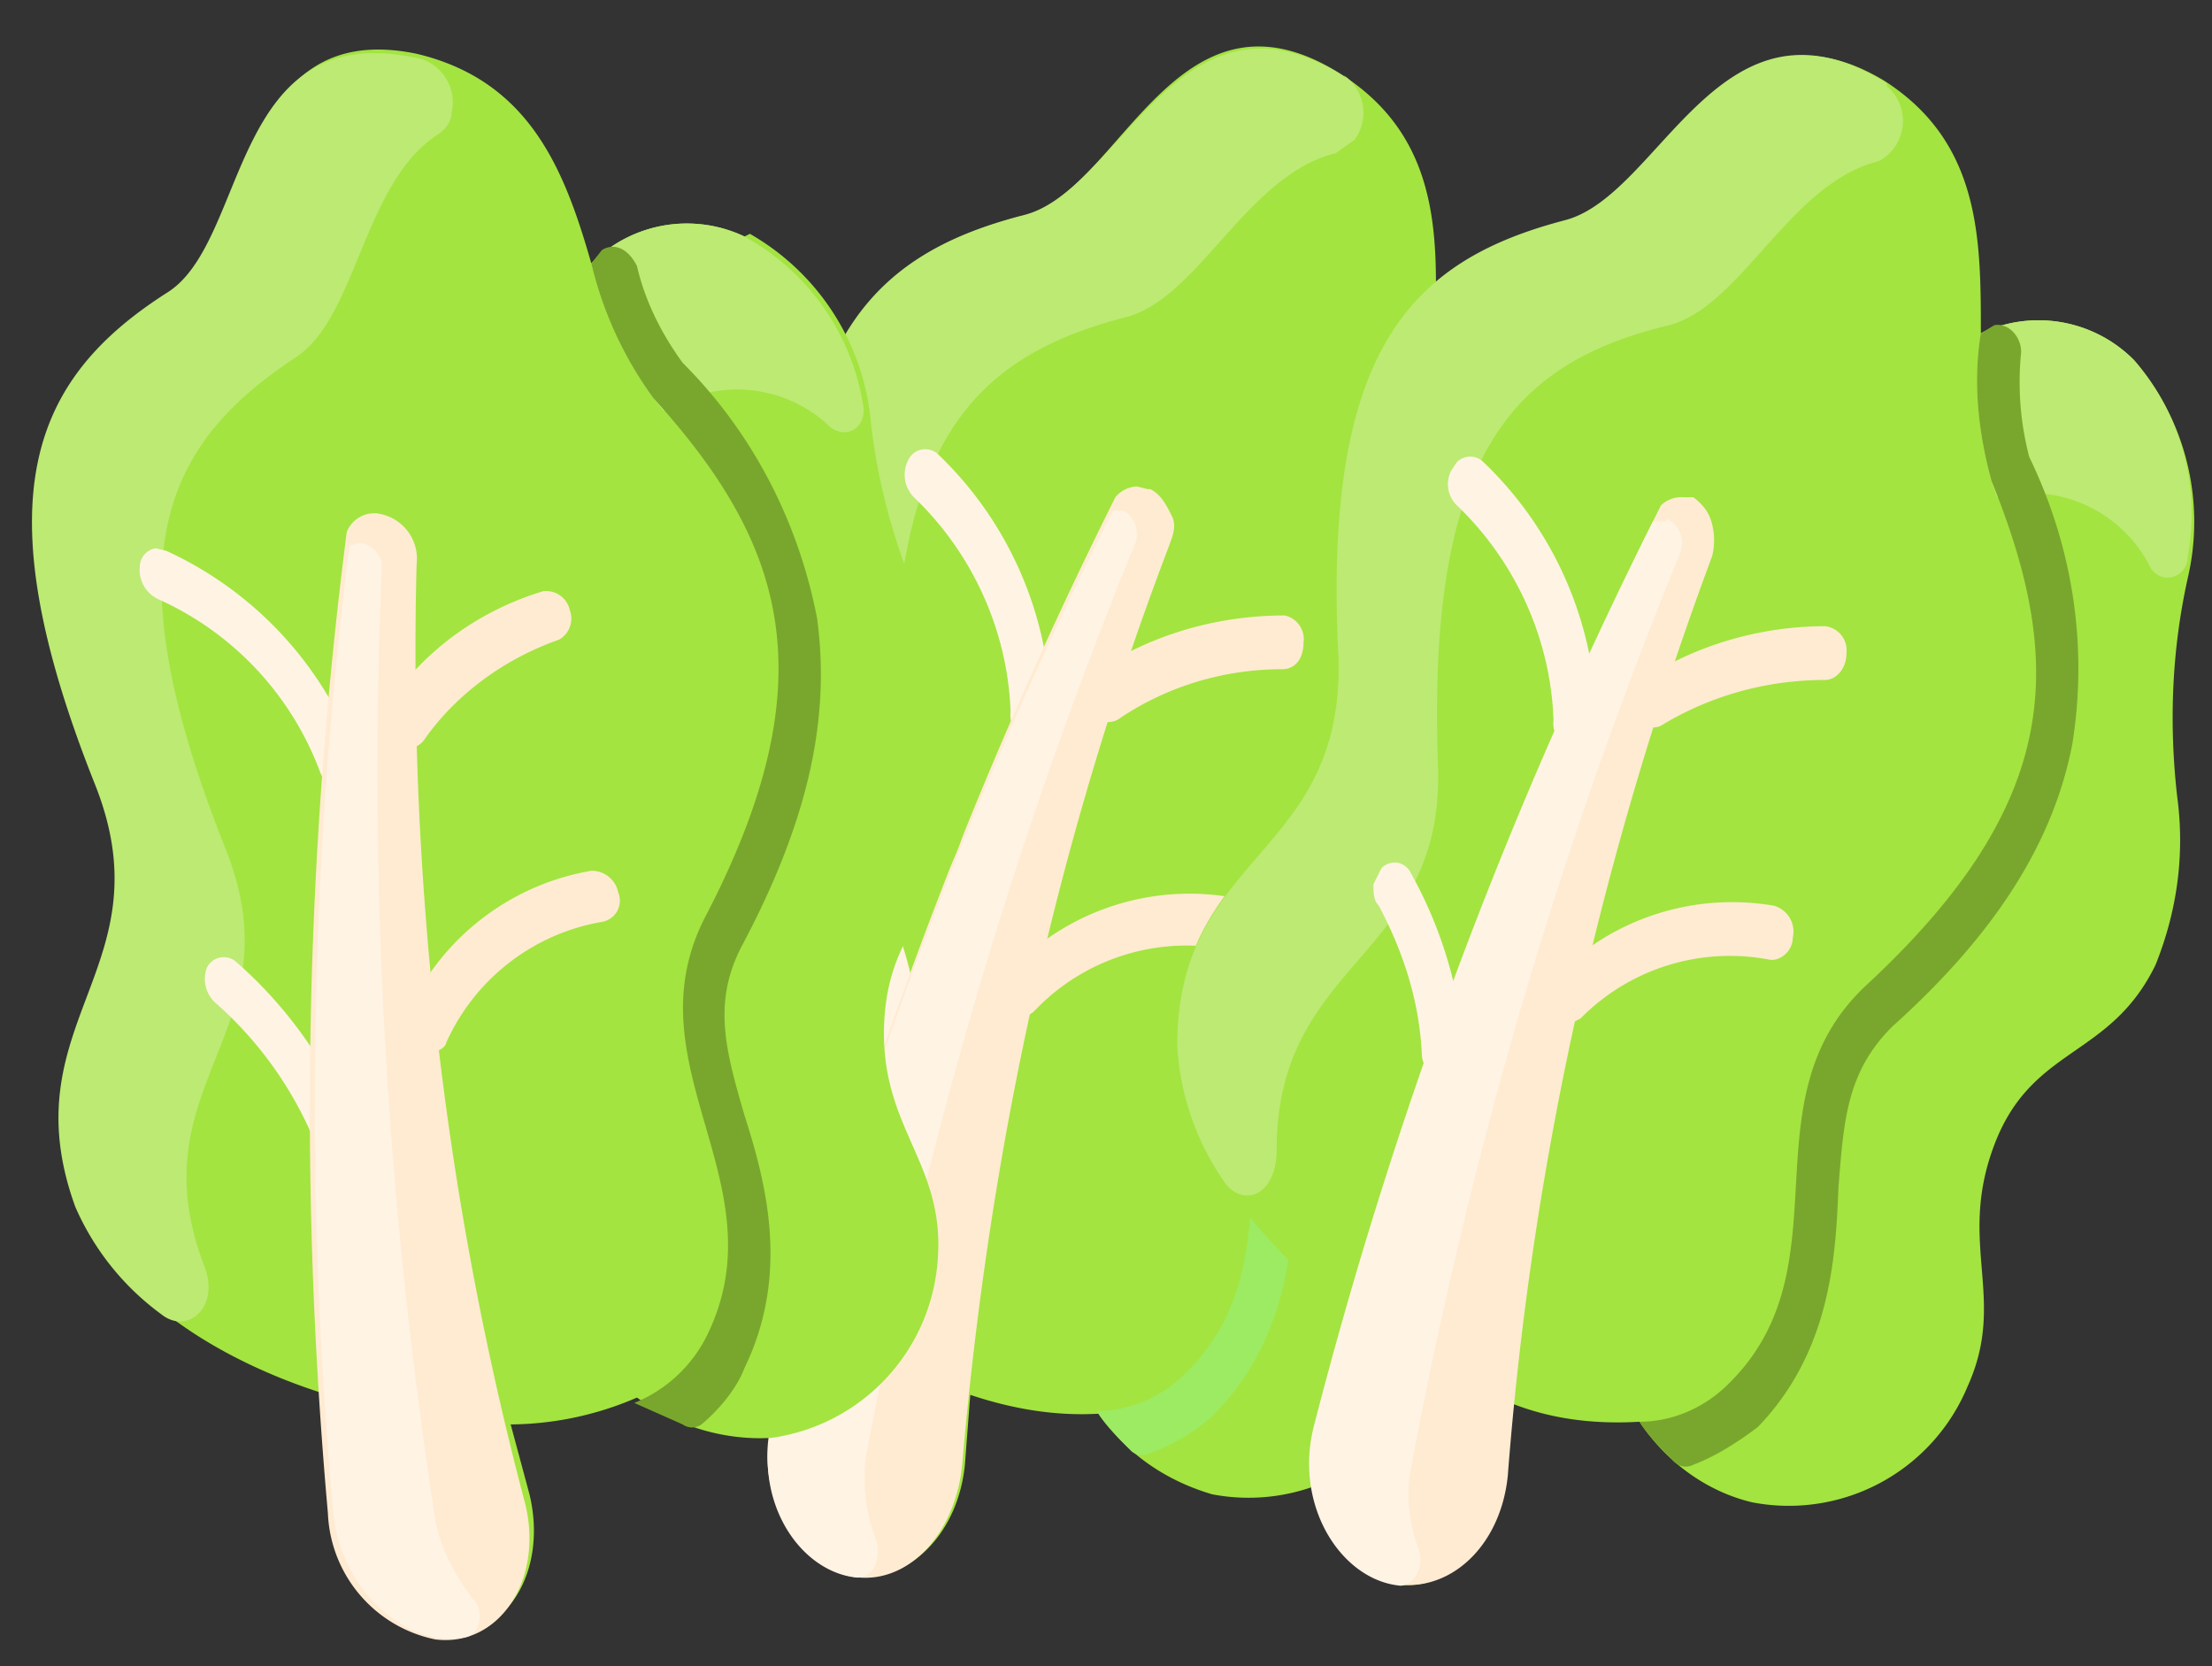<svg version="1.1" id="Layer_1" xmlns="http://www.w3.org/2000/svg" x="0" y="0" width="82.3" height="62" viewBox="7.5 0 82.3 62" xml:space="preserve"><rect x="7.5" y="0" width="82.3" height="62" fill="#333333" stroke="none"/><path fill="#A3E440" d="M66.7 13a5 5 0 0 0-5.8-1c.1-3.4.1-7-3.6-9.3C51.3-1 49.2 7 45.7 8c-5.8 1.4-9 4.8-8.6 16.2.3 7.4-6 7.2-6 14.5 0 3.4 2.8 7 6.3 9.8l-1 4.1a5 5 0 0 0 2 5.8c2.3 1 4.7-.9 5-3.9l.2-2.6c1.5.5 3.1.8 4.8.7 1 1.5 2.5 2.5 4.2 3a7.2 7.2 0 0 0 8-4.3c1.5-3.3-.4-5.3 1-9 1.5-3.6 4.3-3.3 6-6.7.8-2 1-4.2.7-6.3-.4-2.7-.3-5.5.3-8.2a9.1 9.1 0 0 0-2-8z"/><path fill="#DAFFBF" d="M67.3 20.8a5 5 0 0 0-5.6-2.6l-.3-.6c-.5-1.8-.7-3.7-.4-5.5a5 5 0 0 1 5.7 1 8.7 8.7 0 0 1 2 7.2c0 .9-1 1.2-1.4.5z"/><path fill="#9CEB63" d="M64.4 27.3c-.7 3.6-2.9 7-6.7 10.5-1.7 1.7-1.8 3.5-2 6-.1 2.6-.3 6.1-3.1 8.9-.7.6-1.5 1.1-2.4 1.4a.6.6 0 0 1-.6-.1c-.5-.5-1-1-1.3-1.5 1.2 0 2.4-.5 3.3-1.4 4.5-4.4.5-10.5 5.2-14.9 7.3-6.8 7.3-12 4.6-18.7-.5-1.8-.7-3.7-.5-5.5l.6-.3c.5-.1 1 .4 1 1-.2 1.3 0 2.6.3 3.9 1.6 3.3 2.2 7 1.6 10.7z"/><path fill="#BCEA73" d="M57.5 2.8a1.7 1.7 0 0 1 .4 2.4l-.7.5c-3.3.8-5.1 5.4-7.8 6.1-5.8 1.5-9 4.8-8.6 16.3.3 7.3-6 7.2-6 14.4 0 1.7-1.3 2.2-2 1.1a9.5 9.5 0 0 1-1.7-4.9c-.1-7.2 6.2-7 5.9-14.4-.4-11.5 2.8-14.8 8.6-16.3 3.6-.9 5.8-9.1 12-5.1z"/><path fill="#FFEBD2" d="M45.7 37.8c-.7 0-1-1.2-.5-1.8a9.2 9.2 0 0 1 8.2-2.6 1 1 0 0 1 .6 1.1v.3a.8.8 0 0 1-.5.5H53a7.8 7.8 0 0 0-7 2.3.6.6 0 0 1-.4.2zM48 26.3a1.2 1.2 0 0 1 .4-1.4c2-1.3 4.4-2 6.9-2a.9.9 0 0 1 .7 1c0 .6-.3 1-.8 1-2.1 0-4.2.6-6 1.8a.7.7 0 0 1-1-.1v-.3H48z"/><path fill="#FFF3E4" d="M41 39.8a.8.8 0 0 1-.8-.9c-.1-2-.7-3.8-1.7-5.6a1.1 1.1 0 0 1 .2-1.3.7.7 0 0 1 .6-.2.7.7 0 0 1 .5.4 16 16 0 0 1 2 6.9 1 1 0 0 1-.8.7zM45.8 27.5a.9.9 0 0 1-.7-1c-.1-3-1.4-5.9-3.6-8a1.2 1.2 0 0 1-.2-1.4.7.7 0 0 1 1.1-.2 13.6 13.6 0 0 1 4.2 9.9.9.9 0 0 1-.8.7z"/><path fill="#FFEBD2" d="M50.3 18.2c.4.2.6.6.8 1s0 .8-.1 1.1c-4.2 11-6.7 22.5-7.7 34.2-.3 3-2.6 5-4.9 3.9a5 5 0 0 1-2.1-5.8A169.5 169.5 0 0 1 49 18.5a1.1 1.1 0 0 1 .8-.4l.4.1z"/><path fill="#FFF3E4" d="M49.3 19a1 1 0 0 1 .4 1.3 175 175 0 0 0-10 34c-.1 1 0 2 .4 3 .2.7-.1 1.4-.7 1.4-2.2-.2-4-3-3.1-6A169 169 0 0 1 48.9 19h.4V19z"/><path fill="#A3E440" d="M86.9 13.4a5 5 0 0 0-5.7-1c0-3.5 0-7.1-3.6-9.4-6-3.6-8.2 4.4-11.7 5.3-5.8 1.4-9 4.8-8.7 16.2.3 7.4-6 7.2-5.9 14.5 0 3.4 2.8 7 6.3 9.8l-1.1 4.1a5 5 0 0 0 2.1 5.8c2.2 1 4.6-.8 4.9-3.8l.2-2.7c1.5.6 3.1.8 4.8.7 1 1.5 2.5 2.6 4.2 3a7.2 7.2 0 0 0 8-4.3c1.5-3.3-.4-5.3 1-9s4.3-3.2 6-6.7c.8-2 1.1-4.1.8-6.3-.3-2.7-.2-5.4.4-8.1a9.2 9.2 0 0 0-2-8.1z"/><path fill="#BCEA73" d="M87.5 21.1a5 5 0 0 0-5.7-2.6l-.2-.6c-.5-1.8-.7-3.7-.4-5.5a5 5 0 0 1 5.7 1 8.7 8.7 0 0 1 2 7.3c0 .8-1 1.1-1.4.4z"/><path fill="#79A72D" d="M84.6 27.7c-.7 3.6-2.8 7-6.7 10.5-1.7 1.7-1.8 3.5-2 6-.1 2.6-.3 6.1-3 8.9-.8.6-1.6 1.1-2.4 1.4a.6.6 0 0 1-.7-.1c-.5-.5-1-1-1.3-1.5 1.2 0 2.4-.5 3.3-1.4 4.5-4.4.5-10.6 5.2-14.9 7.3-6.8 7.3-12 4.6-18.7-.5-1.8-.7-3.7-.4-5.5l.5-.3c.5-.1 1 .4 1 1A11 11 0 0 0 83 17c1.6 3.3 2.2 7 1.6 10.7z"/><path fill="#BCEA73" d="M77.7 3.2a1.7 1.7 0 0 1-.3 2.8c-3.3.8-5.1 5.4-7.8 6.1-5.8 1.4-9 4.8-8.6 16.3.3 7.3-6 7.2-6 14.4 0 1.7-1.3 2.2-2 1.1a9.8 9.8 0 0 1-1.7-5c0-7.2 6.2-7 6-14.4C56.7 13 60 9.7 65.7 8.2c3.6-.9 5.8-9 12-5.1z"/><path fill="#FFEBD2" d="M66 38.1c-.8 0-1.2-1.2-.6-1.8a9.2 9.2 0 0 1 8.1-2.6 1 1 0 0 1 .7 1.2c0 .5-.5.9-.9.8a7.8 7.8 0 0 0-7 2.2l-.4.2zM68.3 26.6a1.1 1.1 0 0 1 .3-1.3c2-1.3 4.4-2 6.8-2a.9.9 0 0 1 .8 1c0 .6-.4 1-.8 1-2.2 0-4.3.6-6.1 1.7a.7.7 0 0 1-.6 0 .7.7 0 0 1-.4-.4z"/><path fill="#FFF3E4" d="M61.2 40.1a.9.9 0 0 1-.8-.9c-.1-2-.7-3.8-1.6-5.5-.2-.2-.2-.5-.2-.8l.3-.6a.7.7 0 0 1 .6-.2.7.7 0 0 1 .5.4 16 16 0 0 1 2 6.9 1 1 0 0 1-.8.7zM66 27.8a.9.9 0 0 1-.7-1c-.1-3-1.4-5.9-3.6-8a1.1 1.1 0 0 1-.2-1.3l.2-.3a.7.7 0 0 1 1 0 13.6 13.6 0 0 1 4.2 10 1 1 0 0 1-.5.5 1 1 0 0 1-.4.1z"/><path fill="#FFEBD2" d="M70.5 18.5c.4.3.6.6.7 1s.1.8 0 1.2c-4.1 11-6.7 22.5-7.6 34.2-.3 3-2.7 4.8-5 3.8a5 5 0 0 1-2-5.7 168.5 168.5 0 0 1 12.7-34.2 1.1 1.1 0 0 1 .8-.3h.5z"/><path fill="#FFF3E4" d="M69.5 19.3a1 1 0 0 1 .5 1.3c-4.5 11-7.8 22.3-10 34-.2 1-.1 2 .3 3.1.2.6-.2 1.3-.7 1.3-2.2-.2-4-3-3.2-6A168.9 168.9 0 0 1 69 19.4h.5z"/><path fill="#A3E440" d="M35.2 8.8a5 5 0 0 0-5.7 1C28.5 6.3 27.2 3 23 2c-6.8-1.4-6.1 7-9.1 9-5 3.3-7 7.5-2.7 18.2 2.8 6.8-3.3 8.8-.7 15.6 1.2 3.3 5 5.8 9.2 7.1 0 1.5.2 2.9.3 4.3a5 5 0 0 0 3.8 4.6c2.5.3 4.1-2.3 3.4-5.2l-.7-2.6a12 12 0 0 0 4.7-1c1.5 1.1 3.3 1.6 5 1.5a7.2 7.2 0 0 0 6.2-6.8c.2-3.5-2.2-4.8-2-8.7s2.8-4.6 3.2-8.3c.2-2.2-.3-4.3-1.4-6.2-1.2-2.5-2-5.1-2.3-7.8a9 9 0 0 0-4.5-7z"/><path fill="#BCEA73" d="M38.4 15.9a5 5 0 0 0-6.2-.6l-.4-.5a14 14 0 0 1-2.3-5 5 5 0 0 1 5.7-1 8.7 8.7 0 0 1 4.4 6.2c.2.8-.5 1.4-1.2.9z"/><path fill="#79A72D" d="M37.9 23c.5 3.7-.3 7.5-2.8 12.2-1.1 2.1-.6 3.9.1 6.3.8 2.5 1.7 5.9 0 9.4-.3.8-1 1.6-1.6 2.1a.6.6 0 0 1-.7 0l-1.8-.8a5.2 5.2 0 0 0 2.7-2.5c2.8-5.7-3-10.1 0-15.7 4.6-8.9 2.8-13.9-2-19.2a14 14 0 0 1-2.3-5l.4-.5c.5-.3 1 0 1.3.6.3 1.3.9 2.5 1.7 3.6 2.6 2.6 4.3 5.9 5 9.5z"/><path fill="#BCEA73" d="M23.2 2.2a1.7 1.7 0 0 1 1.1 2c0 .3-.2.6-.5.8-2.8 1.8-3 6.8-5.3 8.3-5 3.3-6.9 7.5-2.6 18.3 2.7 6.8-3.4 8.7-.8 15.5.6 1.5-.6 2.6-1.6 1.8a9.8 9.8 0 0 1-3.2-4C7.8 38 13.8 36 11 29.1c-4.2-10.6-2.3-15 2.7-18.2C16.8 9 16 .5 23.2 2.2z"/><path fill="#FFEBD2" d="M23.7 39.1c-.7.3-1.4-.8-1-1.5a9.2 9.2 0 0 1 6.8-5.2 1 1 0 0 1 1 .8.8.8 0 0 1-.6 1.1 7.8 7.8 0 0 0-5.8 4.5c0 .1-.2.3-.4.3zM22 27.5a1.1 1.1 0 0 1 0-1.4c1.4-2 3.4-3.4 5.7-4.1a.9.9 0 0 1 1 .7.9.9 0 0 1-.4 1.1c-2 .7-3.8 2-5 3.7a.7.7 0 0 1-1 .2.7.7 0 0 1-.2-.2z"/><path fill="#FFF3E4" d="M20 42.6a.9.9 0 0 1-1-.6 14 14 0 0 0-3.5-4.7 1.2 1.2 0 0 1-.3-1.3.7.7 0 0 1 1.1-.2 16.2 16.2 0 0 1 4.2 5.8 1 1 0 0 1-.5 1zM20.4 29.3a.9.9 0 0 1-1-.6 11.4 11.4 0 0 0-6-6.4 1.2 1.2 0 0 1-.7-1.2.7.7 0 0 1 .6-.7l.4.1a13.6 13.6 0 0 1 7.2 8 1 1 0 0 1-.2.6l-.3.2z"/><path fill="#FFEBD2" d="M21.5 19.1A1.7 1.7 0 0 1 23 21C22.7 32.7 24 44.4 27 55.8c.8 2.9-.9 5.5-3.3 5.2a5 5 0 0 1-4-4.7 168.7 168.7 0 0 1 .7-36.5 1.1 1.1 0 0 1 1.1-.7z"/><path fill="#FFF3E4" d="M20.9 20.2a1 1 0 0 1 .8.7v.3c-.5 11.9.2 23.7 2 35.4.2 1 .7 2 1.4 2.9.4.4.3 1.2-.2 1.4-2.1.5-4.7-1.6-5-4.6a168.5 168.5 0 0 1 .6-36l.4-.1z"/></svg>